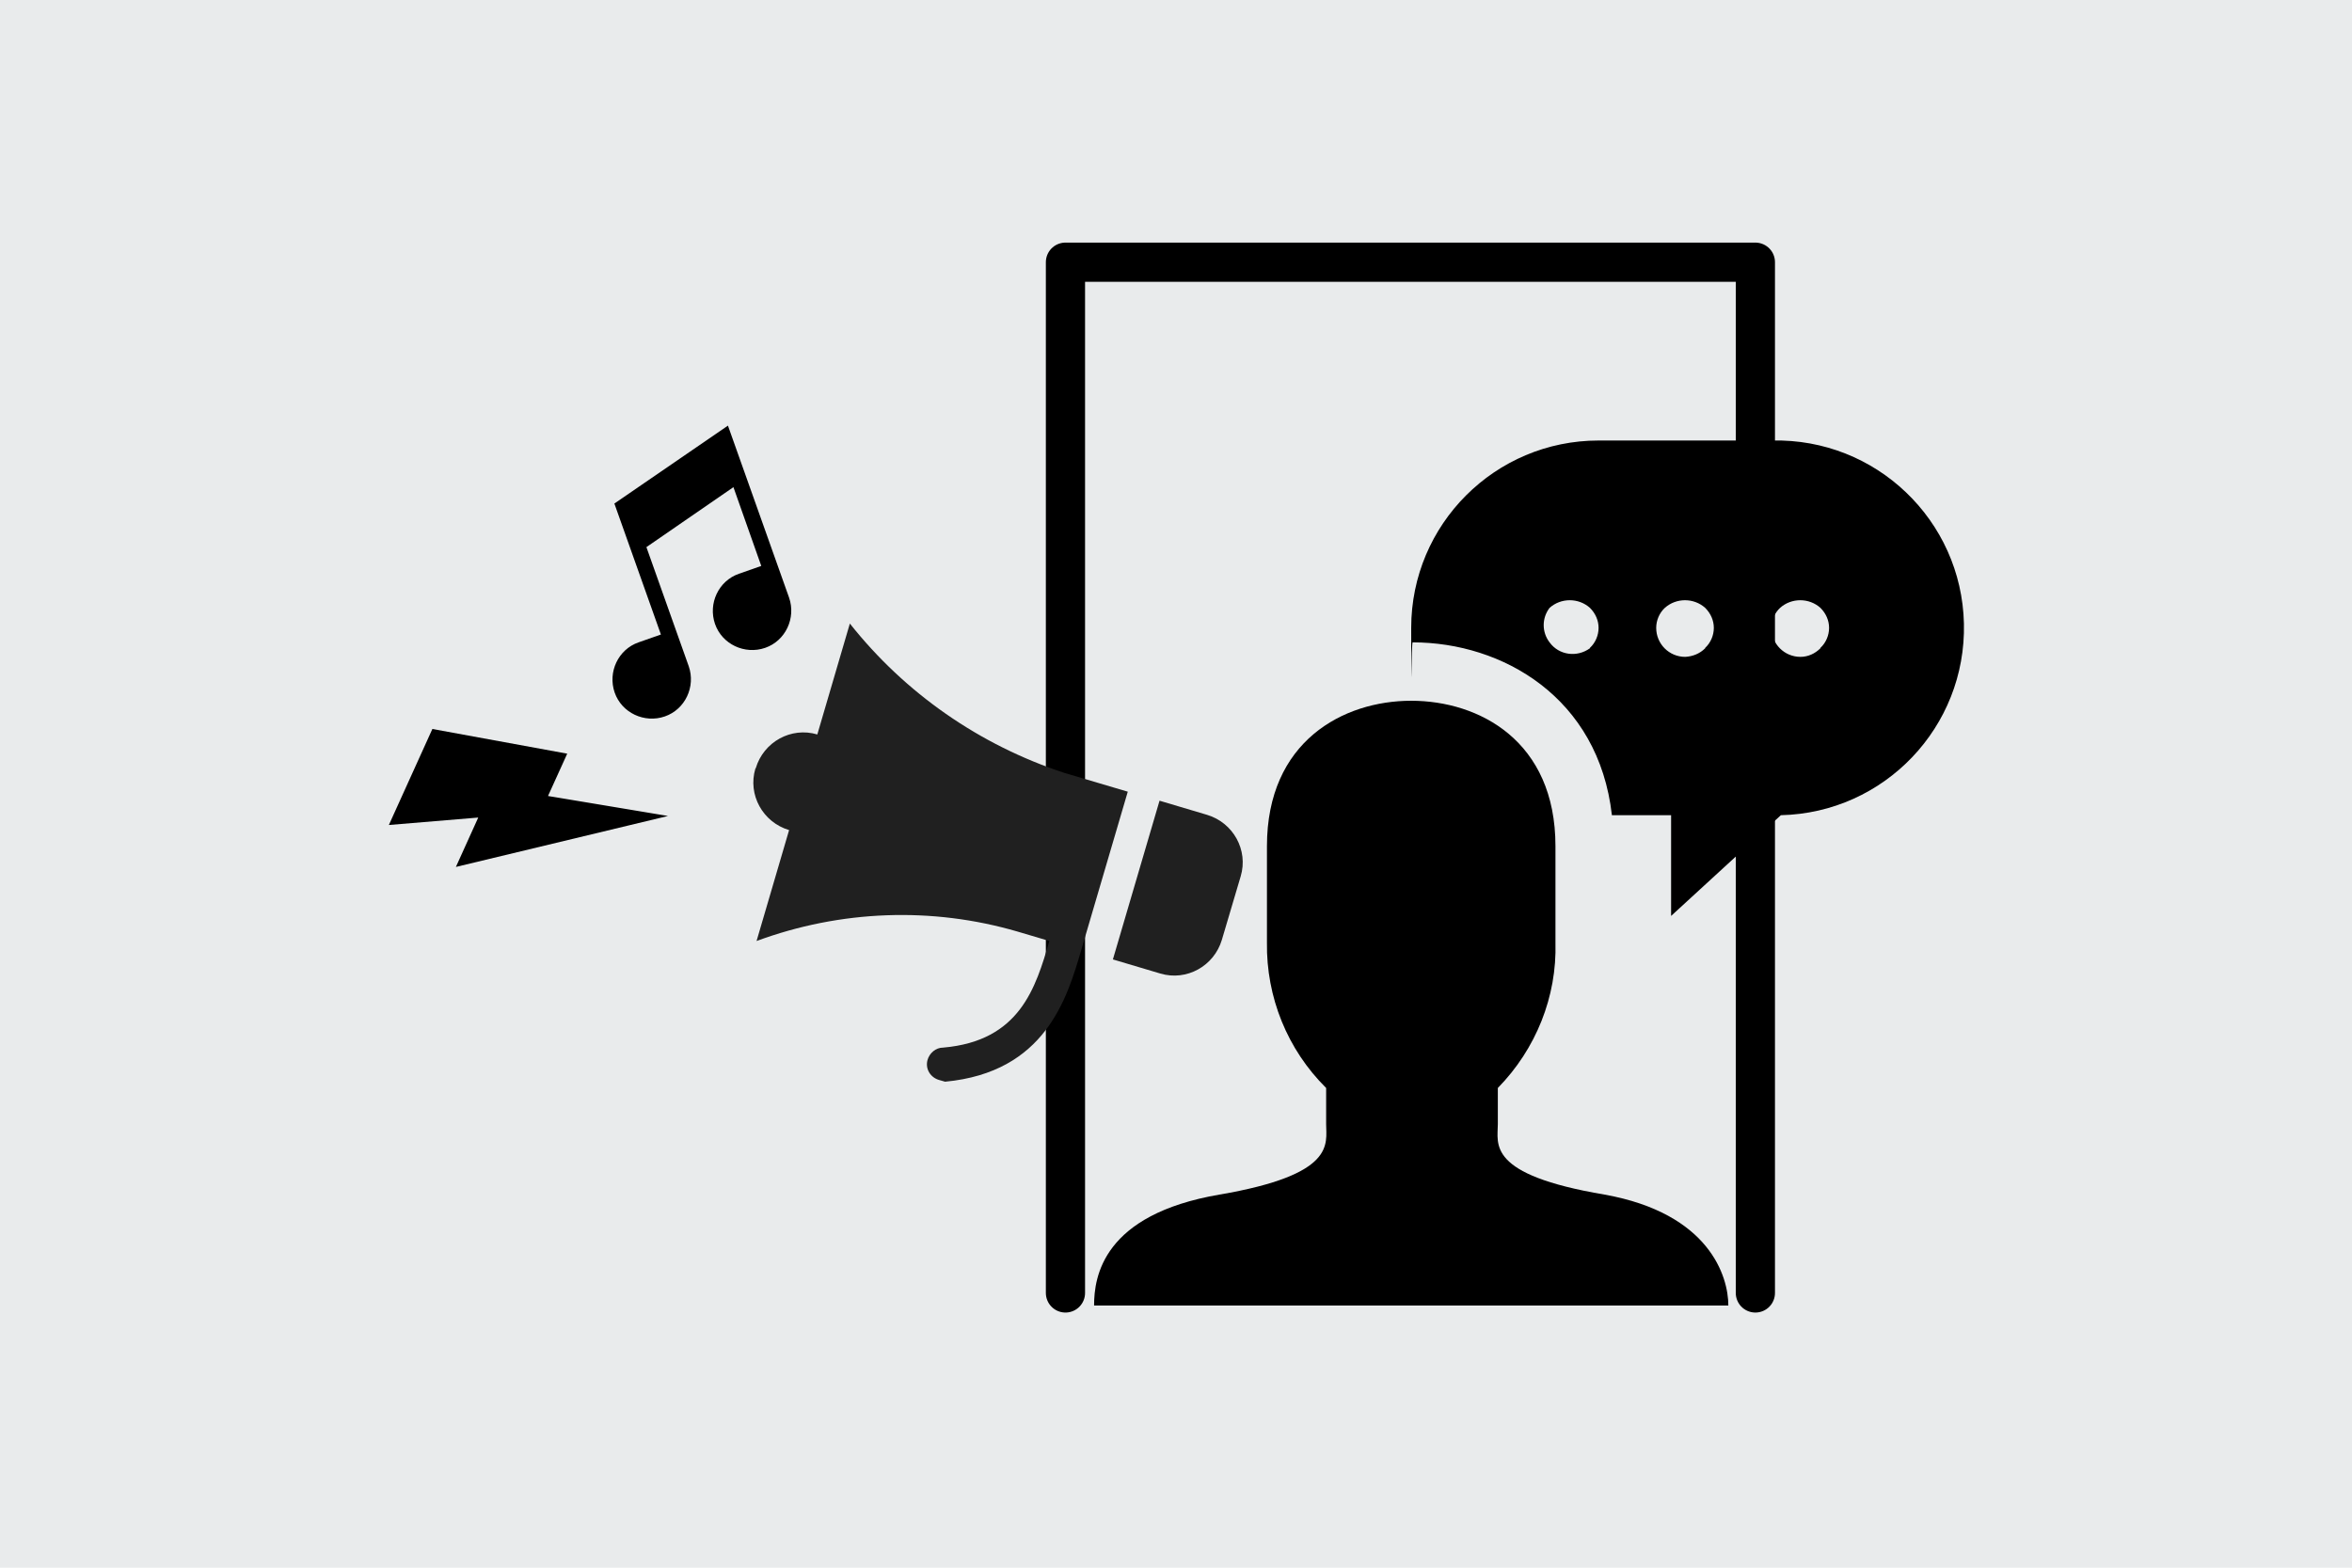 <?xml version="1.0" encoding="UTF-8"?>
<svg id="Ebene_1" xmlns="http://www.w3.org/2000/svg" version="1.1" viewBox="0 0 600 400">
  <!-- Generator: Adobe Illustrator 29.2.1, SVG Export Plug-In . SVG Version: 2.1.0 Build 116)  -->
  <defs>
    <style>
      .st0 {
        fill: none;
        stroke: #000;
        stroke-linecap: round;
        stroke-linejoin: round;
        stroke-width: 10px;
      }

      .st1 {
        fill: #202020;
      }

      .st2 {
        fill: #e9ebec;
      }
    </style>
  </defs>
  <g id="bg">
    <g id="Neutral">
      <rect class="st2" width="600" height="400"/>
    </g>
  </g>
  <polyline class="st0" points="271.8 329.9 271.8 66.9 447.8 66.9 447.8 329.9"/>
  <path d="M409.3,304.8c-30.2-5.1-27.2-12.9-27.2-18v-9.2c9.7-9.9,15.1-23.3,14.7-37.1v-24.6c0-26.9-19.5-37.1-36.8-37.1s-36.8,10.3-36.8,37.1v24.6c-.2,13.9,5.2,27.3,15.1,37.1v9.2c0,5.1,2.6,12.9-27.2,18-29.8,5.1-32,21-32,28.3h161.8c0-7.4-4.8-23.5-31.6-28.3Z"/>
  <path d="M451.9,112.4h-44.1c-26.4,0-47.8,21.4-47.8,47.8s0,2.6.4,3.7c22.8,0,47.4,14,50.8,44.1h15.1v25.7l28-25.7c26.4-.6,47.3-22.5,46.7-48.9-.6-26.4-22.5-47.3-48.9-46.7ZM405.6,165.4c-3.3,2.4-7.9,1.8-10.3-1.5-2-2.6-2-6.2,0-8.8,2.9-2.6,7.4-2.6,10.3,0,1.4,1.4,2.2,3.2,2.2,5.1,0,1.9-.8,3.8-2.2,5.1ZM435,165.4c-1.4,1.4-3.2,2.1-5.1,2.2-4.1,0-7.4-3.3-7.4-7.4,0-1.9.8-3.8,2.2-5.1,2.9-2.6,7.4-2.6,10.3,0,1.4,1.4,2.2,3.2,2.2,5.1,0,1.9-.8,3.8-2.2,5.1ZM464.4,165.4c-1.4,1.4-3.2,2.2-5.1,2.2-4.1,0-7.4-3.3-7.4-7.4,0-1.9.8-3.8,2.2-5.1,2.9-2.6,7.4-2.6,10.3,0,1.4,1.4,2.2,3.2,2.2,5.1,0,1.9-.8,3.8-2.2,5.1Z"/>
  <path class="st1" d="M192.7,196.1c-2,6.7,1.9,13.7,8.6,15.7l-8.3,28.3c21.4-7.9,44.7-8.8,66.6-2.4l8.1,2.4c-3.5,11.9-7.5,25.5-27.1,27.2-1.9,0-3.5,1.4-4,3.2-.6,2.3.8,4.5,3.1,5.1l1.4.4c25.5-2.4,31.1-21.2,34.7-33.5l11.9-40.5-16.2-4.8c-21.6-7.1-40.6-20.3-54.7-38.1l-8.3,28.3c-6.7-2-13.7,1.9-15.7,8.6ZM307.9,207.9l-12.1-3.6-11.9,40.5,12.1,3.6c6.7,2,13.7-1.9,15.7-8.6l4.8-16.2c2-6.7-1.9-13.7-8.6-15.7Z"/>
  <path d="M156.7,128.4l11.9,33.5-5.7,2c-5.2,1.8-7.9,7.6-6.1,12.8,1.8,5.2,7.6,7.9,12.8,6.1s7.9-7.6,6.1-12.8l-10.8-30.4,22.2-15.3,7.1,20.1-5.7,2c-5.2,1.8-7.9,7.6-6.1,12.8s7.6,7.9,12.8,6.1,7.9-7.6,6.1-12.8l-15.6-43.9-29,19.9Z"/>
  <path d="M116.3,221.2l5.7-12.6-22.8,1.9,11.1-24.5,34.4,6.3-4.9,10.8,30.6,5.1-54.1,13Z"/>
</svg>